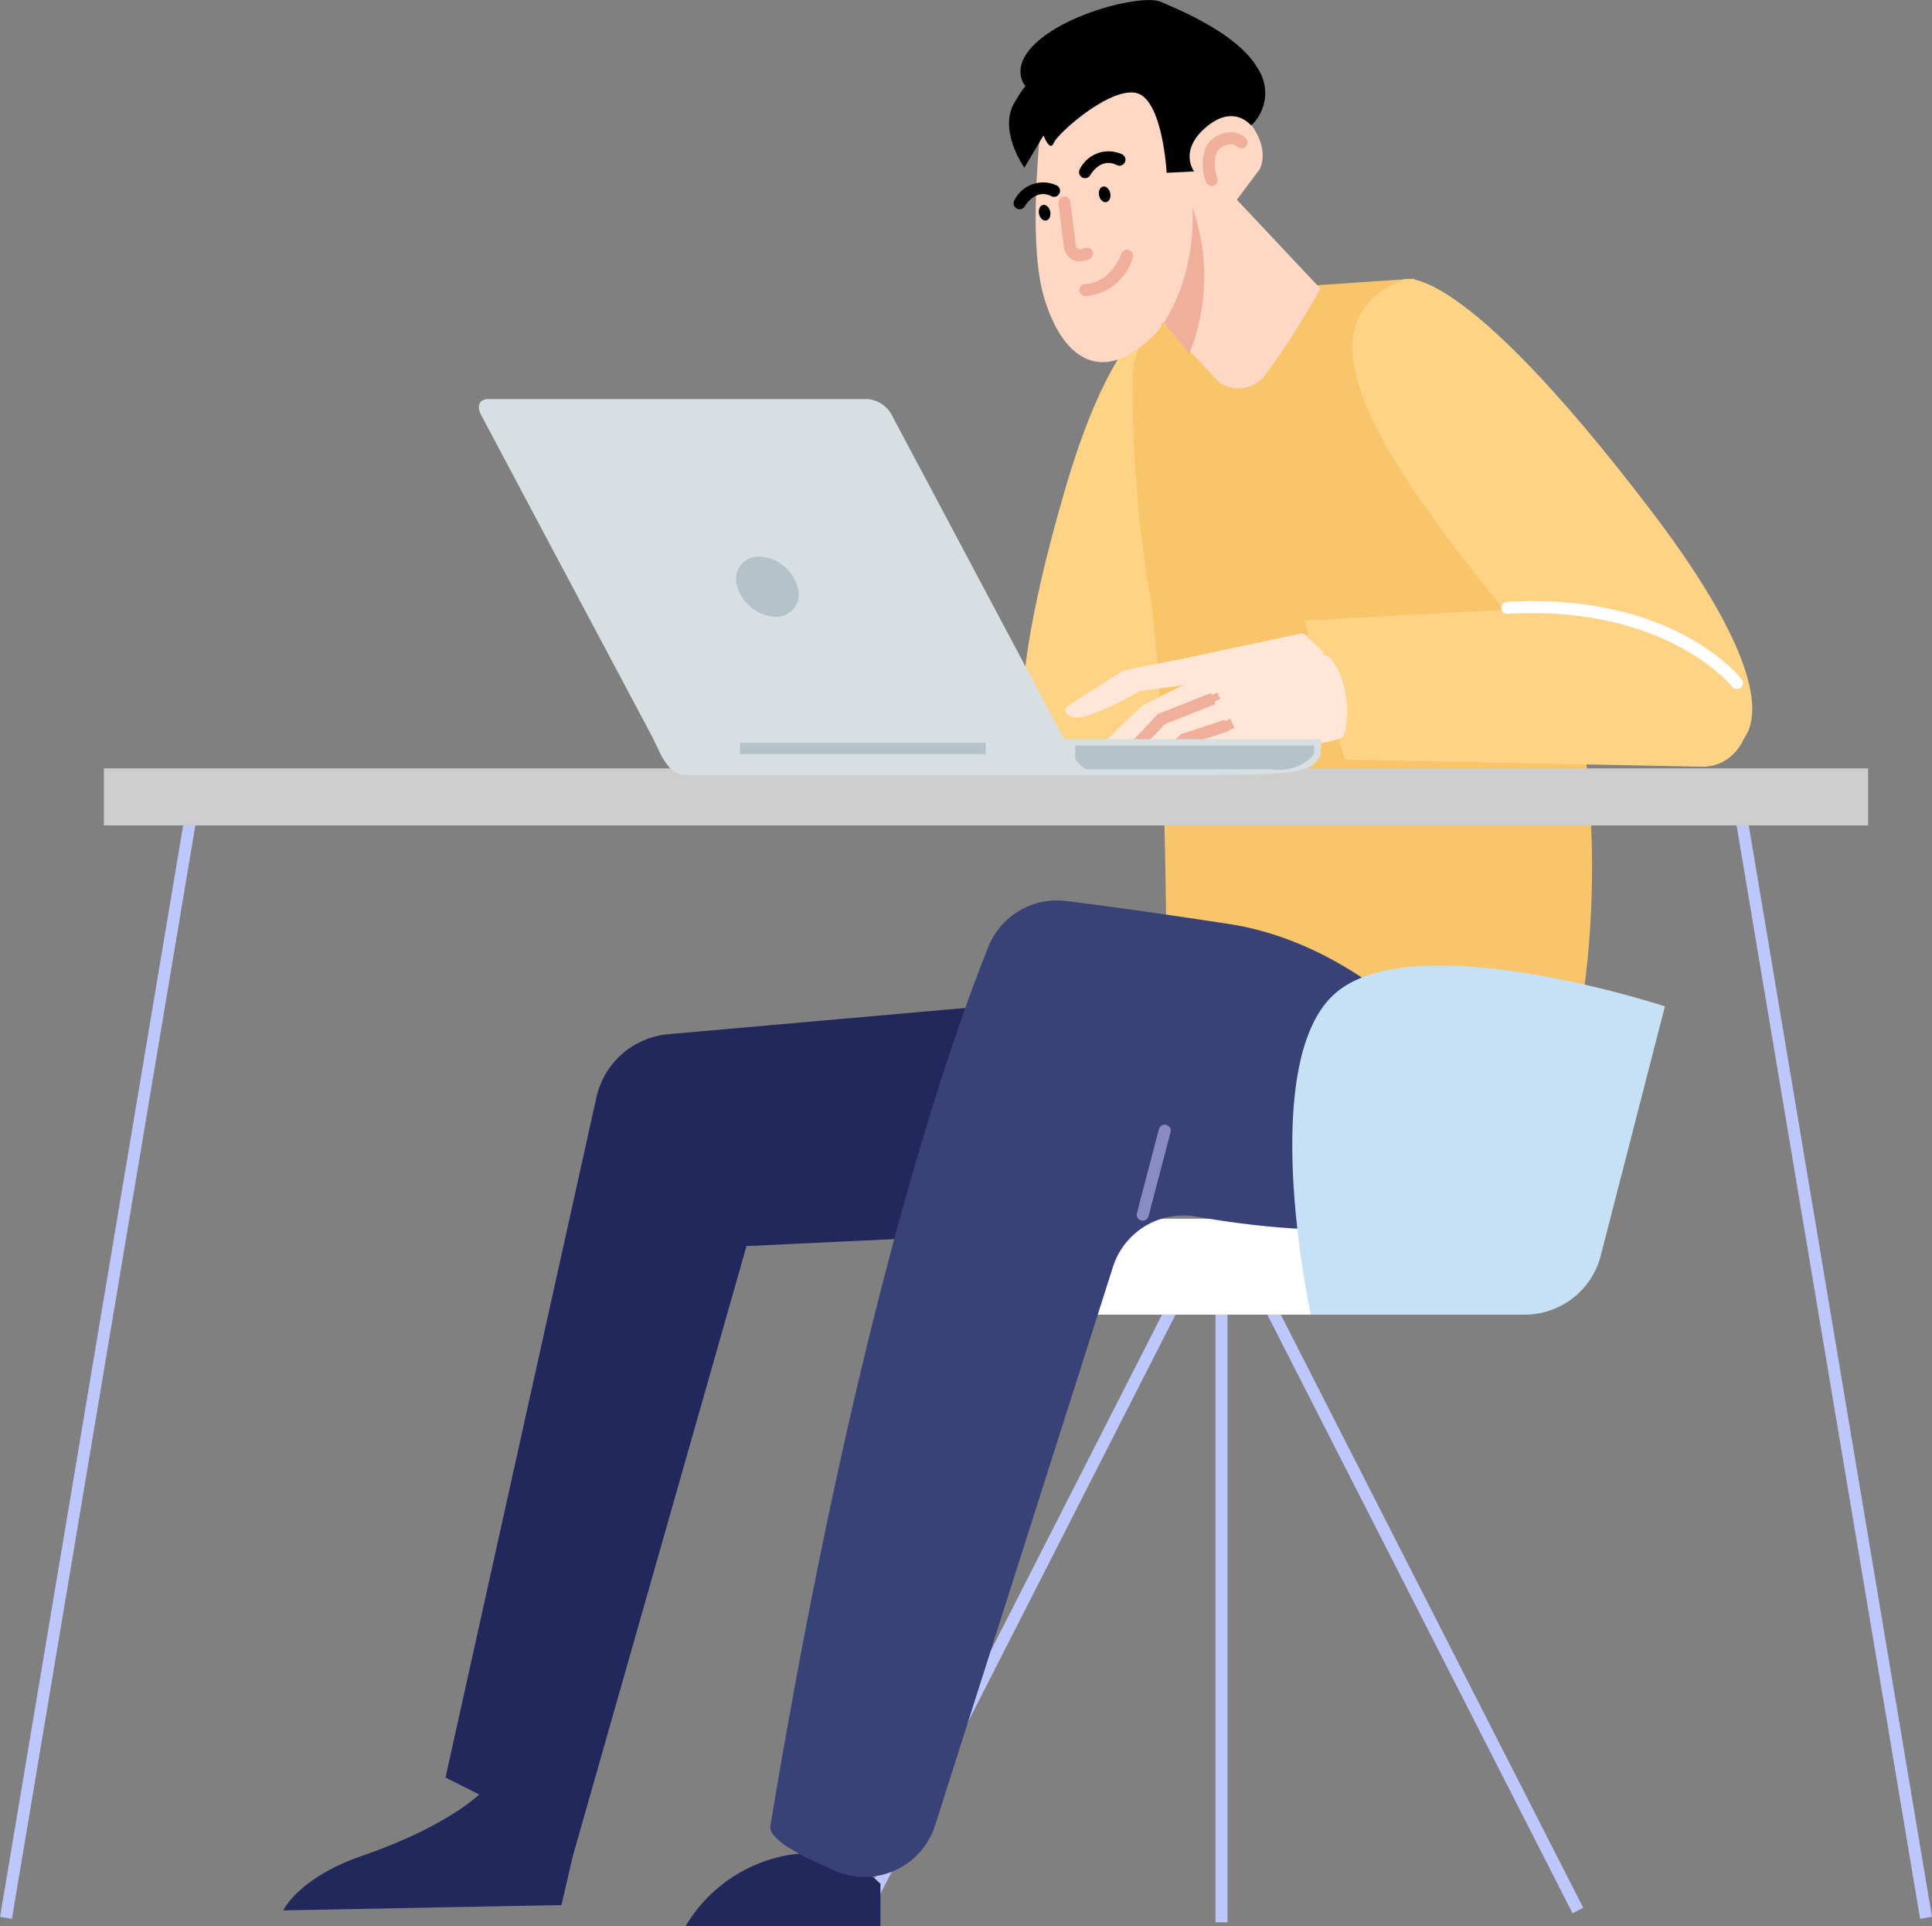 <svg xmlns="http://www.w3.org/2000/svg" xmlns:xlink="http://www.w3.org/1999/xlink" id="Groupe_3110" data-name="Groupe 3110" width="98.402" height="98.103" viewBox="0 0 98.402 98.103"><rect x="0" y="0" width="98.402" height="98.103" fill="#808080" stroke="none"/><defs><clipPath id="clip-path"><rect id="Rectangle_2262" data-name="Rectangle 2262" width="98.402" height="98.103" fill="none"></rect></clipPath></defs><g id="Groupe_3109" data-name="Groupe 3109" clip-path="url(#clip-path)"><path id="Trac&#xE9;_4595" data-name="Trac&#xE9; 4595" d="M172.244,59.822c4.839-16.476,11.245-7.682,9.294-.276s-4.264,18.422-10.68,15.158c0,0-2.64-1.172,1.387-14.882" transform="translate(-117.963 -35.012)" fill="#fed385"></path><path id="Trac&#xE9;_4596" data-name="Trac&#xE9; 4596" d="M202.763,46.353l-10.257.695a4.556,4.556,0,0,0-4.092,4.774,67.19,67.19,0,0,0,.8,10.145c.967,4.824.939,21.064.939,21.064l18.935,8.551s9.269-19.746-6.323-45.229" transform="translate(-130.735 -32.163)" fill="#f9c56b"></path><rect id="Rectangle_2253" data-name="Rectangle 2253" width="0.612" height="34.98" transform="translate(64.203 66.277) rotate(-27.019)" fill="#bdc7fc"></rect><rect id="Rectangle_2254" data-name="Rectangle 2254" width="34.98" height="0.612" transform="matrix(0.454, -0.891, 0.891, 0.454, 43.793, 97.162)" fill="#bdc7fc"></rect><rect id="Rectangle_2255" data-name="Rectangle 2255" width="0.612" height="31.662" transform="translate(61.909 66.238)" fill="#bdc7fc"></rect><path id="Trac&#xE9;_4597" data-name="Trac&#xE9; 4597" d="M185.958,207.633H160a2.443,2.443,0,0,1,0-4.886h25.959a2.443,2.443,0,0,1,0,4.886" transform="translate(-109.324 -140.681)" fill="#fff"></path><path id="Trac&#xE9;_4598" data-name="Trac&#xE9; 4598" d="M123.979,309.967v2.166h-9.93a7.6,7.6,0,0,1,4.893-3.558,5.394,5.394,0,0,1,5.037,1.392" transform="translate(-79.135 -214.03)" fill="#23285c"></path><path id="Trac&#xE9;_4599" data-name="Trac&#xE9; 4599" d="M91.745,164.835l-24.989,2.209a4.131,4.131,0,0,0-3.67,3.22L55.4,204.9l1.713.864s-1.629,1.629-5.947,3.119c-3.265,1.127-4.03,2.785-4.03,2.785l14.169-.271.574-2.475,8.852-31.087,19.571-.928Z" transform="translate(-32.709 -114.375)" fill="#23285c"></path><path id="Trac&#xE9;_4600" data-name="Trac&#xE9; 4600" d="M164.993,161.314a3.631,3.631,0,0,0-.786-2.054c-1.613-2.062-6.261-7.276-12.695-8.264-3.831-.588-6.531-.952-8.31-1.172a3.764,3.764,0,0,0-3.956,2.34c-2.12,5.3-6.818,18.969-11.1,44.773-.11.659,1.572,1.55,3.337,2.294a3.768,3.768,0,0,0,5.053-2.329l9.058-28.438a3.761,3.761,0,0,1,4.226-2.57c5.343.935,15.483,1.869,15.178-4.58" transform="translate(-88.91 -103.938)" fill="#394277"></path><path id="Trac&#xE9;_4601" data-name="Trac&#xE9; 4601" d="M189.439,192a.307.307,0,0,1-.3-.384l1.12-4.276a.306.306,0,0,1,.593.155l-1.12,4.276a.307.307,0,0,1-.3.229" transform="translate(-131.234 -129.833)" fill="#8b8bc4"></path><path id="Trac&#xE9;_4602" data-name="Trac&#xE9; 4602" d="M215.949,178.406h10.894a4,4,0,0,0,3.873-3l3.27-12.7s-12.75-4.2-16.792-.663-1.244,16.364-1.244,16.364" transform="translate(-149.187 -111.454)" fill="#c6e0f5"></path><path id="Trac&#xE9;_4603" data-name="Trac&#xE9; 4603" d="M227.645,46.427s2.707-1.219,12.638,11.83c11.934,15.683-.034,14.345-5.537,7.471s-14.057-16.637-7.1-19.3" transform="translate(-156.147 -32.193)" fill="#fed385"></path><path id="Trac&#xE9;_4604" data-name="Trac&#xE9; 4604" d="M235.7,99.933c-.609.05-18.688,1.011-18.688,1.011l2.06,7.083,18.178.361c2.049.041,3.148-2.569,1.8-4.263Z" transform="translate(-150.577 -69.341)" fill="#fed385"></path><path id="Trac&#xE9;_4605" data-name="Trac&#xE9; 4605" d="M189.459,105.447a.27.27,0,0,0-.242-.063l-5.631,1.2-3.262.656a.852.852,0,0,0-.289.115l-2.714,1.735a.2.2,0,0,0-.094.23c.062.188.273.462.992.287a13.285,13.285,0,0,0,2.7-1.245.5.5,0,0,1,.185-.062l3.341-.447.022,0,5.711-1.229a.206.206,0,0,0,.133-.347Z" transform="translate(-122.967 -73.118)" fill="#ffe6d7"></path><path id="Trac&#xE9;_4606" data-name="Trac&#xE9; 4606" d="M188.562,109.871,185.3,111.5a.669.669,0,0,0-.169.119l-1.936,1.881a.277.277,0,0,0,.141.475,1.56,1.56,0,0,0,1.336-.076c.2-.153-.223.189-.511.423a.214.214,0,0,0,.035.366,1.725,1.725,0,0,0,1.274.214c.464-.167-.576.221.6.255a3.866,3.866,0,0,0,2.236-.966,8.069,8.069,0,0,1,1.656-.476,12.131,12.131,0,0,0,3.955-.144c1.648-.451,1.606-.138,1.737-1.346s-.395-2.867-.989-3.209-6.106.855-6.106.855" transform="translate(-127.052 -75.601)" fill="#ffe6d7"></path><path id="Trac&#xE9;_4607" data-name="Trac&#xE9; 4607" d="M187.5,118.583l-.444-.422,1.72-1.809,2.7-1.07.225.569-2.579,1.02Z" transform="translate(-129.794 -79.991)" fill="#f0af9b"></path><path id="Trac&#xE9;_4608" data-name="Trac&#xE9; 4608" d="M190.515,122.65l-.4-.46,1.959-1.718,2.21-.73.192.581-2.091.691Z" transform="translate(-131.913 -83.085)" fill="#f0af9b"></path><rect id="Rectangle_2256" data-name="Rectangle 2256" width="0.612" height="0.364" transform="translate(61.446 35.546) rotate(-27.469)" fill="#f0af9b"></rect><rect id="Rectangle_2257" data-name="Rectangle 2257" width="0.612" height="0.515" transform="translate(62.104 36.85) rotate(-23.793)" fill="#f0af9b"></rect><path id="Trac&#xE9;_4609" data-name="Trac&#xE9; 4609" d="M261.791,104.479a.306.306,0,0,1-.242-.117c-.033-.042-3.372-4.175-11.432-3.708a.306.306,0,1,1-.035-.611c8.406-.483,11.809,3.762,11.95,3.943a.306.306,0,0,1-.241.494" transform="translate(-173.325 -69.39)" fill="#fff"></path><path id="Trac&#xE9;_4610" data-name="Trac&#xE9; 4610" d="M195.5,34.646a43.282,43.282,0,0,1-2.812,4.405,1.733,1.733,0,0,1-2.3.413l-5.555-5.9,5.116-4.818Z" transform="translate(-128.245 -19.947)" fill="#ffd8c5"></path><path id="Trac&#xE9;_4611" data-name="Trac&#xE9; 4611" d="M172.739,11.306s-.946,6.835-.025,10.078,3.073,4.836,5.938,1.671c0,0,.132-1,1.244.164,1.155,1.2,2.255,2.407,2.255,2.407s2.828-5.6,2.105-6.83a9.649,9.649,0,0,0-1.8-2.16l1.253-1.667s.771-1.227-1.022-2.982-6.241-5.085-9.945-.682" transform="translate(-119.562 -6.33)" fill="#ffd8c5"></path><path id="Trac&#xE9;_4612" data-name="Trac&#xE9; 4612" d="M173.419,34.419c.047.219-.041.423-.2.457s-.321-.116-.368-.334.041-.423.2-.457.321.116.368.334" transform="translate(-119.93 -23.647)"></path><path id="Trac&#xE9;_4613" data-name="Trac&#xE9; 4613" d="M183.4,31.359c.047.218-.041.423-.2.457s-.321-.116-.368-.334.041-.423.2-.457.321.116.368.334" transform="translate(-126.853 -21.524)"></path><path id="Trac&#xE9;_4614" data-name="Trac&#xE9; 4614" d="M179.83,26.491a.306.306,0,0,1-.265-.458,1.636,1.636,0,0,1,2.155-.757.306.306,0,0,1-.273.548c-.791-.4-1.3.42-1.351.515a.307.307,0,0,1-.265.152" transform="translate(-124.567 -17.417)"></path><path id="Trac&#xE9;_4615" data-name="Trac&#xE9; 4615" d="M168.947,31.667a.306.306,0,0,1-.265-.458,1.637,1.637,0,0,1,2.155-.757.306.306,0,0,1-.273.548c-.812-.406-1.329.476-1.35.514a.306.306,0,0,1-.266.154" transform="translate(-117.016 -21.009)"></path><path id="Trac&#xE9;_4616" data-name="Trac&#xE9; 4616" d="M177.194,36.019a.785.785,0,0,1-.356-.081.914.914,0,0,1-.446-.6l-.276-2.278a.306.306,0,1,1,.608-.073l.269,2.23a.3.3,0,0,0,.122.171.4.4,0,0,0,.311-.046.306.306,0,1,1,.253.557,1.171,1.171,0,0,1-.486.116" transform="translate(-122.201 -22.704)" fill="#f0af9b"></path><path id="Trac&#xE9;_4617" data-name="Trac&#xE9; 4617" d="M179.888,43.9h-.026a.306.306,0,0,1-.293-.319.315.315,0,0,1,.316-.293c.044,0,1.19.008,1.836-1.554a.306.306,0,1,1,.566.234,2.71,2.71,0,0,1-2.4,1.932" transform="translate(-124.597 -28.824)" fill="#f0af9b"></path><path id="Trac&#xE9;_4618" data-name="Trac&#xE9; 4618" d="M175.92,8.8s-.2-3.76-1.551-4.064-4.006,2.064-4.2,2.545-.519-.385-.519-.385l-.977,1.643s-1.333-1.885-.513-3.295.666-.735.666-.735S167.7,3.47,169.479,2s5.3-2.273,6.137-1.909,3.9,1.592,4.932,3.373a2.27,2.27,0,0,1-.325,2.931s-.863-1.127-2.288.077-.615,2.26-.615,2.26Z" transform="translate(-116.5 0)"></path><path id="Trac&#xE9;_4619" data-name="Trac&#xE9; 4619" d="M200.531,24.755a.306.306,0,0,1-.285-.2,2.422,2.422,0,0,1,.016-1.825,1.421,1.421,0,0,1,1.146-.7,1.025,1.025,0,0,1,.885.321.306.306,0,0,1-.486.373.494.494,0,0,0-.358-.082.81.81,0,0,0-.656.4,1.8,1.8,0,0,0,.025,1.3.306.306,0,0,1-.286.416" transform="translate(-138.818 -15.286)" fill="#f0af9b"></path><path id="Trac&#xE9;_4620" data-name="Trac&#xE9; 4620" d="M194.777,37.616a9.131,9.131,0,0,1-1.143,2.695l1.3,1.564a9.875,9.875,0,0,0,.432-1.314,10.675,10.675,0,0,0-.28-6.161,10.791,10.791,0,0,1-.308,3.216" transform="translate(-134.357 -23.869)" fill="#f0af9b"></path><rect id="Rectangle_2258" data-name="Rectangle 2258" width="0.612" height="56.567" transform="translate(88.432 41.936) rotate(-9.53)" fill="#bdc7fc"></rect><rect id="Rectangle_2259" data-name="Rectangle 2259" width="56.567" height="0.612" transform="translate(0.003 97.622) rotate(-80.476)" fill="#bdc7fc"></rect><rect id="Rectangle_2260" data-name="Rectangle 2260" width="89.858" height="2.904" transform="translate(5.29 39.133)" fill="#cecece"></rect><path id="Trac&#xE9;_4621" data-name="Trac&#xE9; 4621" d="M142.674,123.812l.014-.026.03-.816H108.705s.4.833.41.842l.085.152c.431.707.747.834,1.2.834h25.768c5.211,0,5.983-.127,6.416-.834Z" transform="translate(-75.427 -85.326)" fill="#d7dfe2"></path><path id="Trac&#xE9;_4622" data-name="Trac&#xE9; 4622" d="M178.882,124.673a.031.031,0,0,0,0,.022l.084.123a1.374,1.374,0,0,0,.493.415h9.482a2.339,2.339,0,0,0,2.023-.674l.081-.124a.2.2,0,0,0,.015-.021l-.009-.4h-12.17Z" transform="translate(-124.12 -86.05)" fill="#b6c2c9"></path><rect id="Rectangle_2261" data-name="Rectangle 2261" width="12.517" height="0.576" transform="translate(37.689 37.833)" fill="#b6c2c9"></rect><path id="Trac&#xE9;_4623" data-name="Trac&#xE9; 4623" d="M109.508,83.767l-8.82-16.586a1.552,1.552,0,0,0-1.213-.793H80.142c-.437,0-.6.354-.37.793l8.82,16.586Z" transform="translate(-55.278 -46.065)" fill="#d7dfe2"></path><path id="Trac&#xE9;_4624" data-name="Trac&#xE9; 4624" d="M125.614,94.125a1.142,1.142,0,0,1-1.129,1.533,2.135,2.135,0,0,1-1.938-1.533,1.143,1.143,0,0,1,1.129-1.535,2.134,2.134,0,0,1,1.938,1.535" transform="translate(-84.995 -64.246)" fill="#b6c2c9"></path></g></svg>